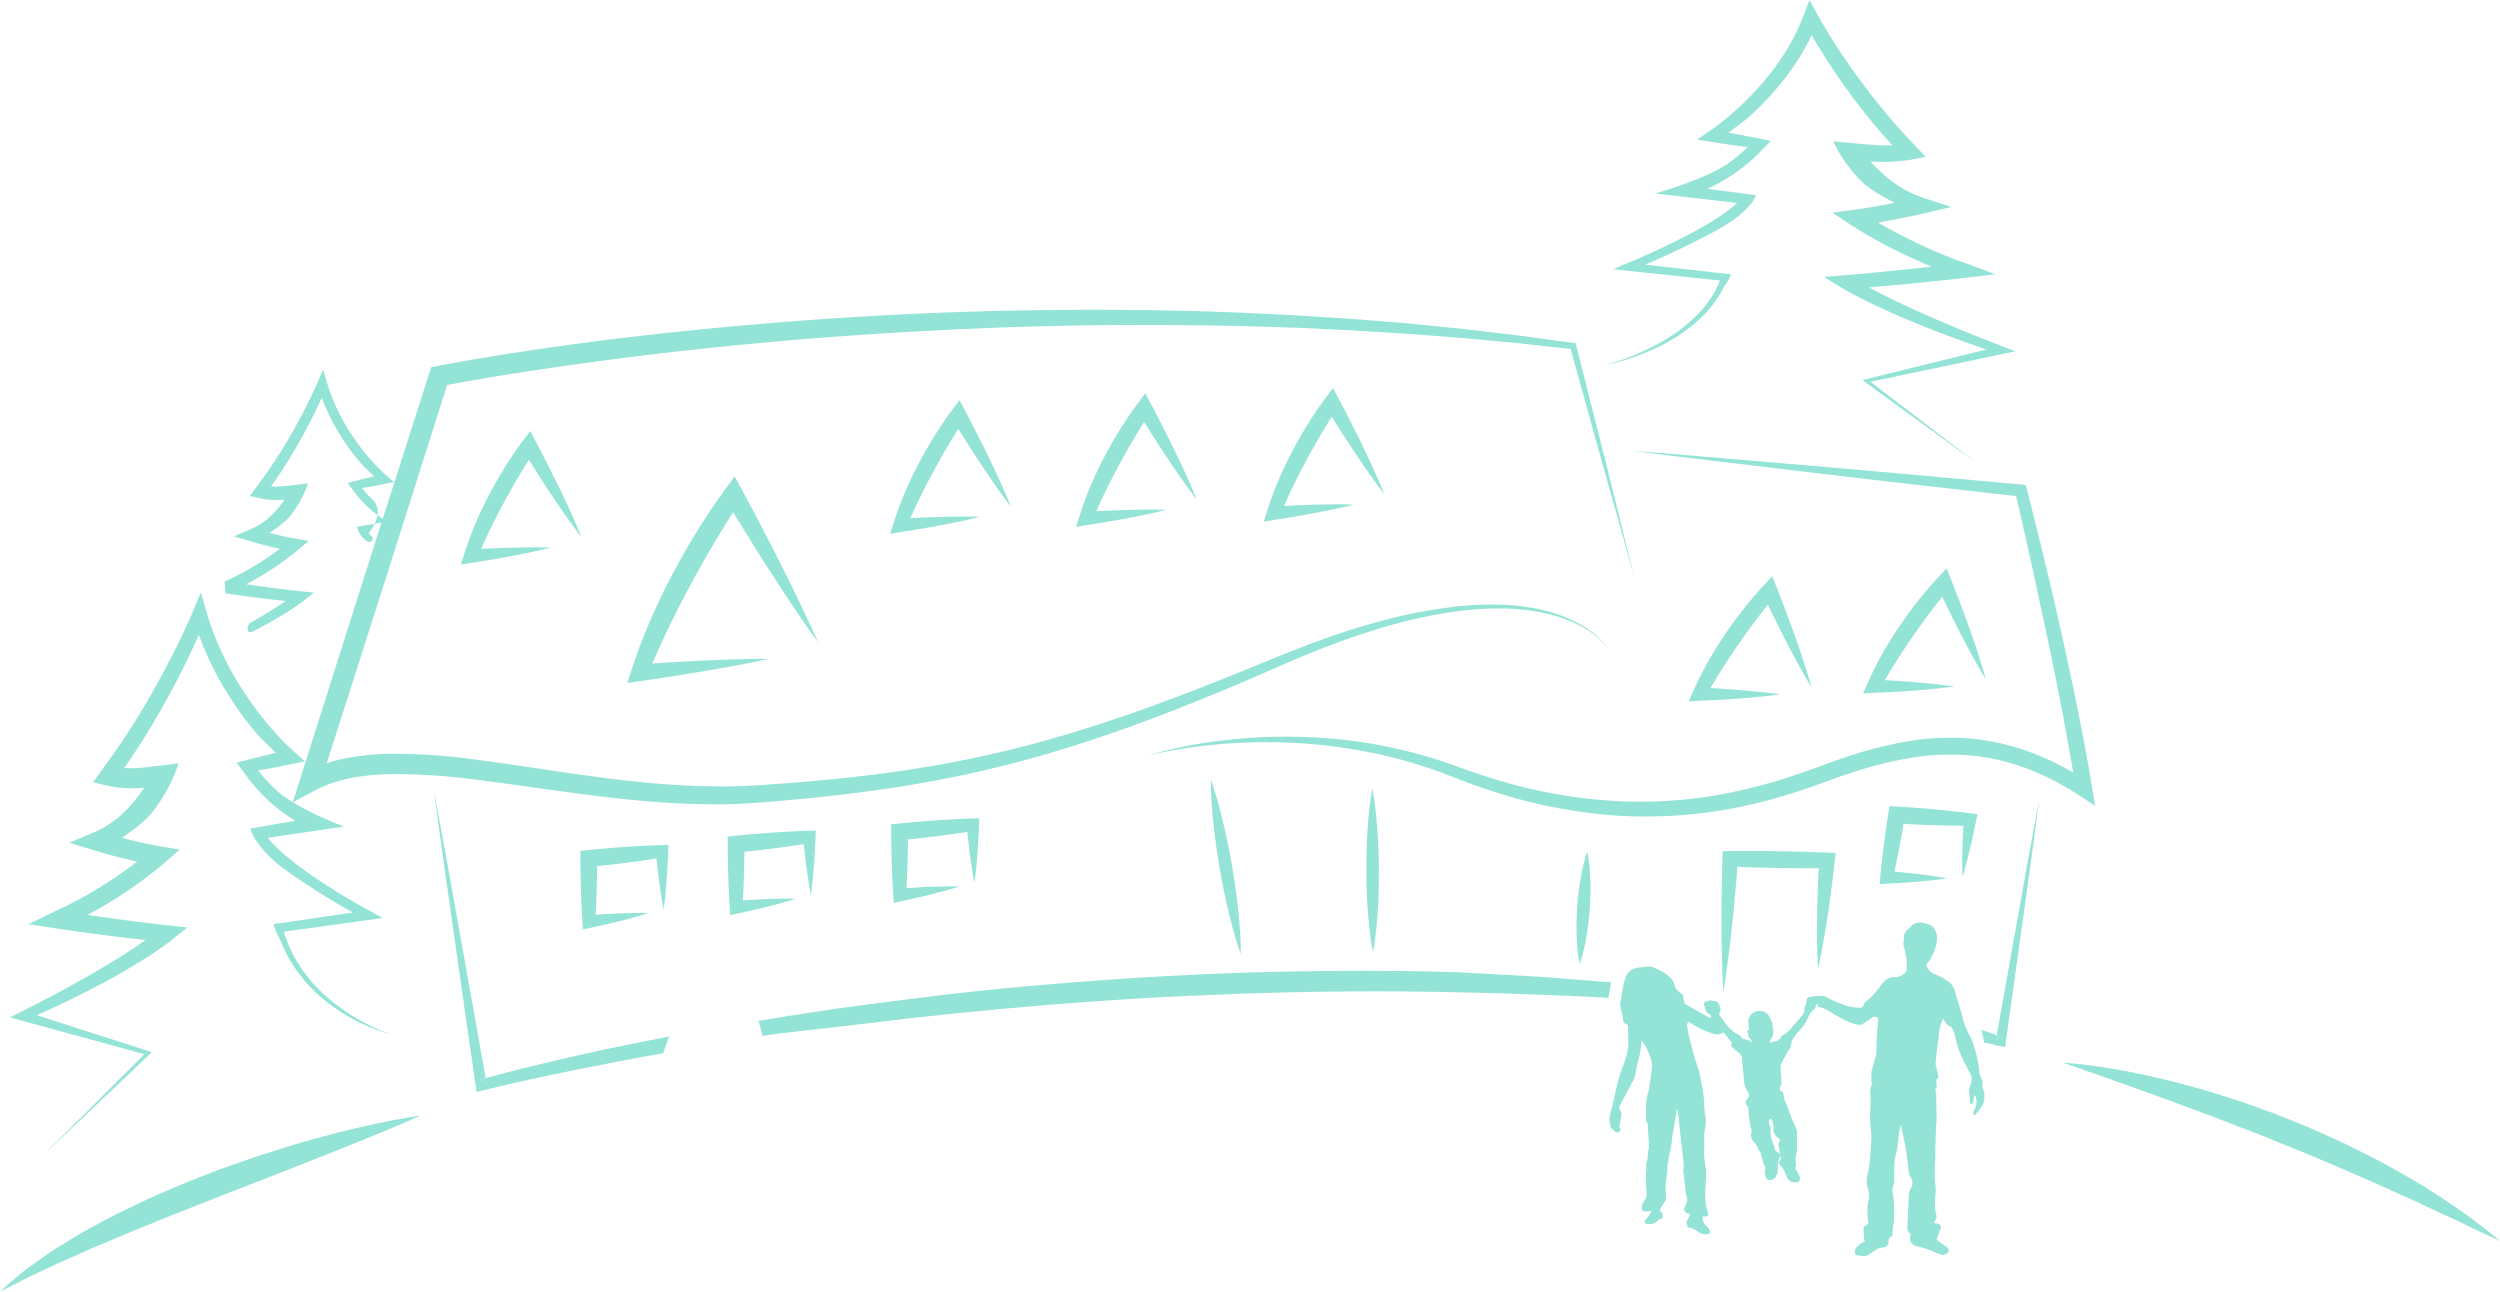 <svg xmlns="http://www.w3.org/2000/svg" width="537.56" height="277.714" viewBox="0 0 537.56 277.714">
  <g fill="#93e3d7">
    <path d="M346.209 140.042a17.818 17.818 0 00-6.859-5.7 31.514 31.514 0 00-8.508-2.77 48.99 48.99 0 00-8.933-.733c-1.5-.022-2.992.092-4.487.17-1.489.154-2.984.252-4.465.486a109.041 109.041 0 00-17.51 4c-5.73 1.779-11.345 3.915-16.871 6.257s-11.018 4.863-16.627 7.131a481.342 481.342 0 01-16.882 6.627c-5.687 2.058-11.409 4.044-17.214 5.775-5.79 1.8-11.671 3.3-17.579 4.672-5.921 1.338-11.889 2.428-17.879 3.378-6 .884-12.009 1.671-18.034 2.25-3.01.323-6.022.573-9.037.833s-6.082.466-9.144.519a174.162 174.162 0 01-18.268-.752c-12.116-1.069-24.054-3.131-35.938-4.576a133.209 133.209 0 00-17.729-1.166c-5.817.112-11.66.92-16.515 3.525l-4.782 2.556 1.639-5.17 13.816-43.586 13.912-43.557.4-1.249 1.267-.246c5.079-.983 10.107-1.827 15.171-2.623s10.121-1.526 15.189-2.214 10.146-1.3 15.229-1.87a875.055 875.055 0 0130.54-2.893c5.097-.396 10.2-.731 15.3-1.052 5.1-.279 10.208-.578 15.315-.76q3.833-.17 7.663-.273c2.554-.068 5.109-.174 7.664-.213 5.112-.1 10.221-.192 15.333-.2 5.11-.056 10.222.032 15.331.059 5.109.1 10.221.171 15.328.389 5.107.154 10.211.418 15.314.675 2.552.114 5.1.306 7.651.469s5.1.3 7.647.516c5.091.418 10.187.785 15.267 1.337 2.542.262 5.085.49 7.623.781l7.61.893c2.537.283 5.069.626 7.6.974l7.591 1.029.458.064.111.437 6.282 24.853 6.194 24.877-6.943-24.673-6.853-24.705.571.5-7.6-.84a302.274 302.274 0 00-7.6-.787l-7.609-.706c-2.537-.226-5.078-.393-7.619-.6-5.076-.413-10.162-.69-15.242-1.018-2.541-.173-5.088-.257-7.63-.385s-5.086-.264-7.632-.327c-5.089-.174-10.178-.346-15.27-.411-5.091-.117-10.181-.1-15.272-.159-5.092.042-10.182.018-15.273.139-5.089.074-10.176.226-15.265.391-2.544.075-5.087.213-7.628.308s-5.085.224-7.625.365c-5.086.259-10.166.57-15.245.9-5.078.355-10.152.726-15.224 1.159s-10.138.9-15.2 1.423q-15.186 1.544-30.3 3.641-7.555 1.04-15.089 2.232c-5.012.8-10.048 1.658-14.979 2.626l1.666-1.493-13.822 43.581-13.917 43.559-3.139-2.614a32.294 32.294 0 019.153-3.116 55.53 55.53 0 019.367-.88 129.909 129.909 0 0118.328 1.284c12.04 1.572 23.876 3.7 35.783 4.853a168.886 168.886 0 0017.848.877c2.965-.037 5.924-.142 8.913-.387 3-.217 6-.419 8.983-.7 5.986-.492 11.943-1.183 17.887-1.975 5.931-.848 11.843-1.845 17.7-3.089 5.853-1.269 11.682-2.668 17.438-4.369 5.769-1.632 11.47-3.517 17.145-5.489 5.661-2.017 11.3-4.117 16.879-6.353 5.6-2.185 11.147-4.541 16.766-6.768s11.349-4.248 17.18-5.9a110.969 110.969 0 0117.808-3.611c1.5-.2 3.022-.264 4.532-.385 1.519-.04 3.034-.123 4.553-.057a46.764 46.764 0 019.042.981 32.348 32.348 0 018.528 3.089 18.017 18.017 0 016.722 5.96z" data-name="Tracé 323" />
    <path d="M175.858 138.068c-.9-1.243-1.79-2.487-2.653-3.752s-1.745-2.518-2.585-3.793l-2.541-3.82-2.482-3.852c-1.674-2.555-3.274-5.157-4.891-7.745s-3.206-5.194-4.783-7.808l3.463.185c-.479.712-.981 1.462-1.457 2.21l-1.436 2.264c-.956 1.52-1.885 3.046-2.8 4.59s-1.822 3.083-2.7 4.644l-1.31 2.346a93.486 93.486 0 00-1.285 2.357c-.854 1.573-1.667 3.162-2.5 4.75l-1.188 2.406c-.406.8-.8 1.6-1.174 2.414l-1.143 2.423-1.093 2.446a50.37 50.37 0 00-1.056 2.463l-1.052 2.464-1.888-2.4 6.985-.466 6.993-.365c2.334-.093 4.668-.191 7.005-.255s4.678-.114 7.024-.1c-2.288.506-4.588.952-6.885 1.391s-4.6.823-6.9 1.228l-6.91 1.126-6.924 1.024-2.835.422.947-2.825.876-2.613c.3-.87.611-1.737.95-2.594l.987-2.573 1.074-2.536c.7-1.7 1.5-3.357 2.268-5.018l1.213-2.475c.4-.827.843-1.628 1.263-2.442.844-1.627 1.729-3.236 2.638-4.83s1.844-3.165 2.805-4.728 1.963-3.1 2.979-4.627l1.56-2.269c.53-.754 1.058-1.491 1.624-2.261l1.947-2.641 1.518 2.824c1.446 2.687 2.889 5.378 4.286 8.092s2.832 5.405 4.184 8.147l2.048 4.1 1.995 4.13c.676 1.37 1.3 2.77 1.954 4.162s1.271 2.774 1.885 4.18z" data-name="Tracé 324" />
    <path d="M125.028 115.506c-1.167-1.512-2.286-3.05-3.377-4.613s-2.167-3.129-3.211-4.715c-1.067-1.576-2.075-3.179-3.1-4.78s-2.026-3.208-3.019-4.822l2.77.147c-.592.882-1.193 1.84-1.771 2.777s-1.161 1.889-1.723 2.843-1.124 1.911-1.67 2.881c-.531.97-1.093 1.929-1.61 2.909a148.856 148.856 0 00-3.028 5.913c-.486 1-.947 2-1.4 3.008s-.876 2.026-1.335 3.033l-1.509-1.918 4.344-.241 4.352-.159c1.455-.024 2.908-.066 4.363-.075s2.914 0 4.375.053c-1.418.359-2.841.671-4.264.979s-2.853.574-4.278.857l-4.29.766-4.295.686-2.261.36.75-2.287c.36-1.084.687-2.19 1.109-3.256l.608-1.612.658-1.585c.428-1.067.922-2.1 1.4-3.138.5-1.029.991-2.067 1.534-3.074a94.522 94.522 0 013.4-5.951c.608-.97 1.227-1.929 1.865-2.883s1.3-1.867 2.006-2.817l1.576-2.115 1.2 2.263c.886 1.675 1.77 3.353 2.618 5.053s1.724 3.382 2.536 5.1q1.254 2.553 2.425 5.163a139.01 139.01 0 012.252 5.25z" data-name="Tracé 325" />
    <path d="M217.344 108.883c-1.168-1.515-2.285-3.063-3.378-4.62s-2.166-3.129-3.212-4.714c-1.065-1.575-2.074-3.176-3.1-4.777s-2.025-3.208-3.019-4.828l2.771.151c-.592.88-1.19 1.839-1.771 2.778s-1.158 1.887-1.721 2.841-1.126 1.913-1.669 2.883-1.1 1.926-1.608 2.909q-1.589 2.925-3.03 5.91c-.488 1-.95 2-1.405 3.006-.471 1.006-.875 2.028-1.337 3.037l-1.51-1.921 4.345-.238 4.354-.161c1.453-.026 2.907-.059 4.362-.072s2.912 0 4.374.048c-1.418.367-2.839.678-4.262.985s-2.856.568-4.279.851l-4.29.77-4.295.684-2.26.361.75-2.285c.358-1.086.686-2.193 1.108-3.255l.6-1.612.661-1.594c.427-1.062.924-2.091 1.4-3.133.5-1.027.992-2.059 1.535-3.07a94.546 94.546 0 013.4-5.952c.611-.966 1.229-1.931 1.866-2.877s1.3-1.873 2.008-2.828l1.574-2.109 1.2 2.259c.882 1.68 1.768 3.358 2.617 5.055s1.724 3.38 2.535 5.095q1.257 2.558 2.427 5.168a129.762 129.762 0 012.259 5.255z" data-name="Tracé 326" />
    <path d="M257.314 107.399c-1.167-1.517-2.284-3.061-3.379-4.62s-2.167-3.129-3.209-4.717c-1.068-1.572-2.078-3.18-3.1-4.776s-2.027-3.208-3.019-4.827l2.77.15c-.595.882-1.194 1.84-1.774 2.777s-1.159 1.891-1.72 2.843-1.125 1.914-1.671 2.883c-.53.968-1.093 1.929-1.607 2.905a146.36 146.36 0 00-3.03 5.913c-.486 1-.952 2-1.408 3.008s-.873 2.03-1.335 3.039l-1.508-1.924 4.345-.239 4.352-.161c1.456-.027 2.907-.064 4.363-.071s2.915 0 4.376.053c-1.419.359-2.841.673-4.266.979s-2.852.571-4.277.851l-4.289.77-4.3.686-2.261.362.754-2.287c.354-1.086.684-2.2 1.1-3.261l.6-1.607.662-1.59c.429-1.066.924-2.1 1.4-3.138.5-1.025 1-2.062 1.535-3.069a96.273 96.273 0 013.4-5.955q.914-1.452 1.865-2.876c.648-.95 1.3-1.87 2.009-2.824l1.571-2.111 1.2 2.258c.886 1.678 1.77 3.356 2.619 5.056s1.724 3.379 2.535 5.1c.836 1.7 1.639 3.424 2.426 5.163s1.561 3.48 2.271 5.257z" data-name="Tracé 327" />
    <path d="M389.528 147.818c-.989-1.638-1.934-3.3-2.847-4.965s-1.8-3.347-2.67-5.04c-.888-1.683-1.715-3.391-2.555-5.091s-1.66-3.413-2.469-5.128l2.738.451c-.685.816-1.39 1.7-2.068 2.566s-1.361 1.751-2.021 2.639-1.33 1.777-1.978 2.676-1.3 1.8-1.918 2.716a140.702 140.702 0 00-3.665 5.541c-.6.933-1.164 1.882-1.729 2.837-.58.941-1.093 1.919-1.66 2.871l-1.289-2.08 4.347.24 4.339.323c1.449.132 2.9.258 4.345.412s2.9.318 4.345.53c-1.449.206-2.9.354-4.345.5s-2.9.257-4.354.378l-4.345.292-4.341.207-2.289.108 1-2.188c.472-1.038.925-2.1 1.46-3.114l.78-1.535.831-1.5c.548-1.011 1.144-1.981 1.742-2.966.609-.968 1.21-1.939 1.861-2.881a95.24 95.24 0 014.034-5.543q1.063-1.345 2.169-2.656a85.263 85.263 0 012.3-2.586l1.8-1.925.937 2.38c.7 1.763 1.4 3.525 2.049 5.308s1.339 3.551 1.958 5.35q.963 2.682 1.844 5.4a118.732 118.732 0 011.664 5.473z" data-name="Tracé 328" />
    <path d="M427.021 146.118c-.994-1.634-1.933-3.292-2.852-4.963s-1.812-3.351-2.67-5.04c-.886-1.68-1.715-3.393-2.553-5.093s-1.658-3.413-2.469-5.13l2.733.46c-.68.811-1.385 1.693-2.063 2.561s-1.361 1.749-2.027 2.639-1.33 1.777-1.972 2.678-1.3 1.791-1.92 2.714a149.717 149.717 0 00-3.664 5.539c-.595.941-1.163 1.883-1.732 2.835s-1.089 1.921-1.659 2.872l-1.288-2.079 4.343.242 4.345.322c1.449.136 2.9.255 4.345.409s2.892.321 4.339.53c-1.447.21-2.9.362-4.343.509s-2.9.254-4.345.376l-4.348.289-4.347.2-2.285.112 1-2.183c.473-1.047.924-2.107 1.458-3.121l.777-1.537.837-1.5c.539-1.012 1.144-1.982 1.736-2.964.615-.964 1.216-1.942 1.866-2.879a92.15 92.15 0 014.029-5.55c.715-.893 1.434-1.775 2.173-2.652s1.495-1.717 2.306-2.584l1.8-1.928.943 2.377c.693 1.768 1.389 3.533 2.043 5.312s1.345 3.547 1.959 5.348q.966 2.685 1.845 5.4a142.926 142.926 0 011.66 5.479z" data-name="Tracé 329" />
    <path d="M297.659 106.273c-1.17-1.522-2.283-3.065-3.376-4.622s-2.168-3.127-3.213-4.713c-1.066-1.576-2.077-3.183-3.1-4.78s-2.023-3.206-3.015-4.824l2.769.147c-.594.888-1.192 1.842-1.775 2.777s-1.155 1.891-1.722 2.846-1.123 1.91-1.667 2.878-1.093 1.928-1.612 2.911a153.578 153.578 0 00-3.027 5.911c-.484.994-.95 2-1.406 3.008s-.87 2.028-1.337 3.039l-1.5-1.926 4.341-.238 4.356-.162c1.451-.027 2.907-.06 4.361-.073s2.913 0 4.374.058c-1.414.36-2.839.67-4.266.974s-2.85.571-4.275.855l-4.288.77-4.3.684-2.26.362.749-2.282c.357-1.091.689-2.2 1.106-3.261l.609-1.612.662-1.59c.425-1.064.92-2.093 1.4-3.133.5-1.029.99-2.063 1.535-3.07a93.38 93.38 0 013.391-5.955c.616-.97 1.233-1.929 1.871-2.881s1.3-1.869 2.005-2.821l1.575-2.113 1.194 2.258c.888 1.682 1.772 3.36 2.619 5.058s1.726 3.377 2.538 5.093q1.256 2.565 2.423 5.167a125.323 125.323 0 012.261 5.26z" data-name="Tracé 330" />
    <path d="M142.699 195.517a64.899 64.899 0 01-.547-3.106c-.176-1.034-.3-2.07-.444-3.106s-.248-2.075-.373-3.111-.233-2.071-.326-3.111l1.471 1.3q-7.823 1.276-15.7 2l1.627-1.8c-.01 4.531-.137 9.054-.412 13.586l-1.572-1.366c1.076-.079 2.151-.165 3.231-.215s2.159-.139 3.24-.172 2.164-.088 3.254-.092 2.172-.018 3.265.013c-1.038.347-2.083.638-3.131.934s-2.1.544-3.147.816-2.107.5-3.16.746-2.106.473-3.164.7l-1.465.31-.1-1.671a229.878 229.878 0 01-.442-13.581l-.006-1.63 1.633-.169c5.245-.534 10.507-.9 15.789-1.077l1.515-.051-.046 1.342q-.055 1.566-.152 3.129c-.066 1.044-.1 2.076-.2 3.127s-.153 2.084-.273 3.124a64.57 64.57 0 01-.365 3.131z" data-name="Tracé 331" />
    <path d="M174.364 192.432c-.21-1.033-.385-2.067-.547-3.105s-.3-2.073-.444-3.106-.248-2.072-.372-3.116a100.13 100.13 0 01-.326-3.1l1.47 1.3a232.606 232.606 0 01-15.7 2l1.63-1.8a235.138 235.138 0 01-.412 13.584l-1.574-1.365c1.076-.077 2.154-.163 3.232-.218s2.155-.134 3.239-.171 2.165-.084 3.252-.084a71.243 71.243 0 013.268.011 63.7 63.7 0 01-3.131.926c-1.046.31-2.1.545-3.147.827-1.051.266-2.106.5-3.159.741s-2.11.468-3.164.7l-1.467.306-.1-1.671a233.296 233.296 0 01-.442-13.585l-.007-1.626 1.636-.167c5.244-.532 10.507-.9 15.784-1.084l1.518-.046-.046 1.348c-.037 1.038-.086 2.082-.15 3.12s-.1 2.087-.2 3.13-.152 2.084-.27 3.128-.221 2.081-.371 3.123z" data-name="Tracé 332" />
    <path d="M209.525 189.792c-.207-1.034-.381-2.065-.546-3.1s-.294-2.072-.442-3.11-.25-2.073-.372-3.111-.233-2.072-.327-3.111l1.469 1.3q-7.818 1.277-15.692 2l1.627-1.79c-.011 4.523-.14 9.053-.417 13.579l-1.57-1.36c1.077-.081 2.155-.169 3.236-.221s2.155-.135 3.239-.172c1.084-.022 2.162-.081 3.248-.088s2.177-.018 3.266.015c-1.036.337-2.083.642-3.13.931s-2.1.543-3.148.818-2.1.492-3.16.745-2.1.47-3.16.7l-1.465.315-.109-1.676c-.284-4.53-.42-9.056-.438-13.583l-.007-1.629 1.634-.165a231.505 231.505 0 0115.788-1.082l1.511-.051-.041 1.353c-.038 1.039-.089 2.077-.15 3.122s-.106 2.08-.2 3.122-.152 2.083-.267 3.128-.224 2.076-.377 3.121z" data-name="Tracé 333" />
    <path d="M421.972 188.578a64.8 64.8 0 01-.048-3.147c-.011-1.049.037-2.094.055-3.144s.081-2.083.127-3.128.095-2.084.171-3.126l1.247 1.519q-7.926.016-15.817-.514l1.894-1.515q-1.092 6.7-2.565 13.345l-1.336-1.6c1.079.1 2.154.18 3.228.3s2.15.206 3.228.345 2.144.26 3.223.422 2.153.33 3.22.535c-1.078.173-2.158.3-3.237.422s-2.159.206-3.237.308-2.159.158-3.233.235-2.165.132-3.239.187l-1.5.077.163-1.672a233.91 233.91 0 011.719-13.477l.259-1.614 1.637.095q7.893.462 15.755 1.438l1.508.191-.263 1.32c-.2 1.027-.414 2.047-.643 3.067s-.43 2.036-.692 3.052-.479 2.036-.761 3.044-.546 2.034-.863 3.035z" data-name="Tracé 334" />
    <path d="M246.756 162.503a87.831 87.831 0 0112.651-2.824 116.077 116.077 0 0112.934-1.2 118.608 118.608 0 0113.016.252 105.2 105.2 0 0125.542 5.236l6.116 2.17 3.032 1 3.068.924a109.392 109.392 0 0025.14 4.222 97.917 97.917 0 0012.728-.254 99.358 99.358 0 0012.578-1.917 119.861 119.861 0 0012.292-3.4c2.032-.664 4-1.4 6.043-2.149s4.11-1.479 6.192-2.146a82.694 82.694 0 0112.842-3.126 52.962 52.962 0 0113.352-.423 50.647 50.647 0 0113.015 3.138 63.511 63.511 0 0111.791 6.151l-2.68 1.735-.664-4.025c-.212-1.343-.471-2.682-.7-4.024-.449-2.682-.963-5.361-1.452-8.035q-1.527-8.037-3.21-16.048l-3.452-16q-1.755-8-3.629-15.963l1.131.979-20.9-2.368c-6.967-.805-13.933-1.588-20.888-2.435l-20.888-2.491-10.443-1.253-10.436-1.3 10.485.832 10.478.888 20.96 1.783c6.986.59 13.966 1.23 20.949 1.856l20.945 1.911.9.084.227.891c1.365 5.306 2.672 10.62 3.958 15.935s2.514 10.648 3.7 16 2.32 10.7 3.406 16.066c.528 2.687 1.073 5.368 1.561 8.074.511 2.69.95 5.4 1.406 8.106l.663 3.907-3.342-2.176a60.543 60.543 0 00-11.146-5.766 47.045 47.045 0 00-12.1-2.865 52.006 52.006 0 00-12.462.408 79.445 79.445 0 00-12.3 2.952c-2.03.642-4.04 1.336-6.054 2.073s-4.088 1.495-6.157 2.166a115.8 115.8 0 01-12.682 3.422 103.864 103.864 0 01-13.028 1.825 102.146 102.146 0 01-13.15.1 108.917 108.917 0 01-25.734-4.812l-3.11-1.005-3.1-1.092-6.034-2.312a100.311 100.311 0 00-12.263-3.683 115.169 115.169 0 00-12.651-2.188 117.646 117.646 0 00-12.844-.725 115.705 115.705 0 00-12.877.716 92.779 92.779 0 00-12.725 2.203z" data-name="Tracé 335" />
    <path d="M260.358 167.637s.22.565.541 1.563.767 2.43 1.231 4.165.959 3.758 1.447 5.935.932 4.512 1.337 6.857.752 4.7 1.029 6.913.49 4.288.613 6.078c.148 1.786.2 3.283.227 4.33s.011 1.66.011 1.66-.218-.565-.541-1.564-.772-2.432-1.234-4.16-.961-3.756-1.446-5.942-.928-4.514-1.333-6.854-.75-4.7-1.027-6.913-.488-4.29-.609-6.078c-.149-1.786-.205-3.281-.233-4.336s-.013-1.654-.013-1.654z" data-name="Tracé 336" />
    <path d="M295.079 169.588s.117.551.275 1.51.358 2.336.526 3.982.323 3.572.442 5.634.173 4.257.182 6.458-.035 4.4-.123 6.455c-.1 2.064-.235 3.986-.4 5.642s-.344 3.021-.5 3.985-.26 1.508-.26 1.508-.121-.547-.281-1.508-.356-2.334-.524-3.983c-.187-1.649-.327-3.573-.448-5.629s-.163-4.259-.176-6.458.039-4.4.128-6.459c.109-2.065.226-3.987.4-5.64.154-1.651.343-3.021.49-3.985s.269-1.512.269-1.512z" data-name="Tracé 337" />
    <path d="M341.301 183.135s.093.381.2 1.051.237 1.626.323 2.769a59.929 59.929 0 01-1.119 16.576c-.238 1.117-.5 2.047-.7 2.7s-.337 1.018-.337 1.018-.094-.384-.2-1.055-.242-1.629-.325-2.766a60.028 60.028 0 011.13-16.572c.237-1.123.5-2.049.693-2.7s.335-1.021.335-1.021z" data-name="Tracé 338" />
    <path d="M90.444 239.888s-1.418.638-3.905 1.7c-1.249.523-2.751 1.18-4.495 1.879-1.735.715-3.694 1.516-5.831 2.391-2.14.857-4.458 1.781-6.911 2.755s-5.037 1.981-7.714 3.037-5.436 2.122-8.243 3.213-5.659 2.194-8.495 3.331c-2.863 1.078-5.672 2.26-8.475 3.347s-5.507 2.276-8.173 3.325c-2.654 1.075-5.171 2.2-7.6 3.188-1.228.477-2.361 1.047-3.495 1.539s-2.224.979-3.272 1.439c-1.07.435-2.041.929-2.987 1.376l-2.692 1.255-2.372 1.122c-.716.376-1.375.715-1.969 1.025-1.189.629-2.155 1.093-2.8 1.416s-1.009.492-1.009.492l.829-.747c.55-.469 1.339-1.188 2.386-2.063.524-.442 1.1-.926 1.732-1.453s1.374-1 2.137-1.571c1.552-1.079 3.257-2.405 5.245-3.615s4.124-2.583 6.459-3.878c2.347-1.26 4.808-2.639 7.425-3.912l3.993-1.911c.678-.319 1.357-.638 2.042-.964.691-.3 1.389-.608 2.088-.914 2.794-1.214 5.647-2.43 8.532-3.543 1.443-.563 2.887-1.114 4.325-1.669 1.442-.538 2.9-1.029 4.33-1.539 2.865-1.034 5.716-1.948 8.48-2.815 2.757-.892 5.459-1.631 8.009-2.368 2.564-.7 5-1.324 7.246-1.876 4.514-1.075 8.3-1.849 10.974-2.322 1.33-.252 2.392-.4 3.107-.514l1.099-.156z" data-name="Tracé 339" />
    <path d="M443.583 228.502s1.608.064 4.4.4c1.391.174 3.095.378 5.02.706s4.116.677 6.469 1.179c2.371.464 4.9 1.086 7.589 1.728 2.669.7 5.488 1.445 8.369 2.32 2.872.9 5.858 1.8 8.828 2.887 1.483.537 2.989 1.08 4.5 1.617l4.471 1.774c2.995 1.179 5.93 2.494 8.807 3.813 1.442.649 2.876 1.293 4.25 2.016 1.386.7 2.753 1.393 4.1 2.078 2.7 1.335 5.209 2.833 7.6 4.2 1.192.7 2.357 1.367 3.47 2.045 1.086.706 2.142 1.394 3.16 2.047 2.007 1.33 3.856 2.538 5.442 3.687s2.933 2.208 4.046 3.061 1.972 1.557 2.555 2.017c.59.481.9.728.9.728s-.368-.163-1.064-.468-1.7-.748-2.962-1.359-2.8-1.311-4.532-2.189c-1.762-.811-3.752-1.726-5.92-2.733-1.065-.5-2.192-1.038-3.347-1.588-1.172-.525-2.383-1.062-3.624-1.62-2.491-1.1-5.071-2.353-7.815-3.49-2.724-1.161-5.5-2.45-8.385-3.619-2.876-1.186-5.763-2.467-8.714-3.595q-2.2-.9-4.382-1.795-2.206-.854-4.381-1.7c-2.891-1.154-5.772-2.2-8.534-3.272-2.79-1.027-5.478-2.029-8.033-2.973-2.562-.908-4.982-1.827-7.236-2.606-2.239-.8-4.3-1.539-6.127-2.19-1.843-.648-3.437-1.2-4.758-1.662l-4.162-1.444z" data-name="Tracé 340" />
    <path d="M433.363 75.545l-2.795-1.089-4.242-1.64-4.218-1.695-4.189-1.757c-1.39-.6-2.777-1.2-4.162-1.819a192.21 192.21 0 01-8.2-3.841 139.283 139.283 0 01-3.681-1.907c2.621-.22 5.242-.448 7.846-.7q6.336-.61 12.661-1.339l6.716-.777-6.384-2.366c-1-.374-2.008-.712-3-1.1s-1.983-.778-2.966-1.2c-1.968-.822-3.908-1.717-5.827-2.659s-3.8-1.941-5.663-2.983c-.483-.267-.952-.546-1.425-.821.814-.14 1.63-.275 2.443-.426 1.195-.224 2.38-.451 3.572-.7s2.364-.506 3.564-.785l6.168-1.441-6.038-1.97a24.033 24.033 0 01-7.8-4.387 30.2 30.2 0 01-3.287-3.155c-.086-.091-.152-.187-.24-.279.708.048 1.414.092 2.12.1q1.642.039 3.274-.085a35.131 35.131 0 001.645-.15l.82-.106c.286-.037.541-.081.869-.143l3.133-.591-2.221-2.373c-1-1.075-2.045-2.106-3.021-3.21a101.382 101.382 0 01-2.905-3.323c-.97-1.108-1.869-2.274-2.8-3.419-.9-1.166-1.817-2.322-2.685-3.518a140.496 140.496 0 01-5.078-7.251q-1.211-1.849-2.372-3.738l-1.131-1.889c-.369-.639-.741-1.28-1.079-1.9L389.072.002l-1.247 3.3a44.034 44.034 0 01-3.472 7.142 52.135 52.135 0 01-4.653 6.522 64.7 64.7 0 01-5.515 5.865q-1.472 1.382-3.028 2.663c-.519.429-1.047.851-1.573 1.255s-1.081.814-1.585 1.17l-3.063 2.083s6.152 1.057 10.766 1.614l.077.015c-.013.015-.027.029-.038.044l-.85.807c-.275.279-.586.513-.88.774s-.583.513-.9.748l-.929.715c-4.621 3.6-16.1 6.827-16.312 6.886l6.08.7 11.566 1.328c-.345.33-.71.657-1.09.969a33.341 33.341 0 01-2.894 2.1c-2.008 1.317-4.13 2.516-6.28 3.664s-4.354 2.209-6.562 3.243-4.455 2.036-6.7 2.971l-3.131 1.306 3.356.356 19.628 2.08a10.543 10.543 0 01-.456 1.045c-.27.624-.613 1.207-.938 1.8-.365.569-.708 1.159-1.12 1.7-.393.562-.829 1.086-1.262 1.614a31.351 31.351 0 01-6.186 5.418 47.74 47.74 0 01-7.293 3.976 49.513 49.513 0 01-7.881 2.744 49.391 49.391 0 008.039-2.366 44.472 44.472 0 007.547-3.715 32.166 32.166 0 006.572-5.349c.473-.531.946-1.06 1.379-1.636.453-.546.838-1.155 1.245-1.746.371-.612.75-1.221 1.062-1.87.352-.631.921-1.306 1.216-1.963l.453-1.02-1.243-.11L353.76 56.9q5.277-2.217 10.39-4.809c4.413-2.248 9.022-4.372 12.3-8.2a8.773 8.773 0 001.151-1.915c.01 0-1.8-.238-1.8-.238l-8.711-1.148a.359.359 0 01.079-.026c.764-.345 1.513-.726 2.257-1.111s1.467-.815 2.174-1.266c.361-.213.709-.447 1.056-.682s.7-.462 1.038-.719l1.011-.756c.337-.242.649-.528.979-.792.314-.275.651-.532.954-.818l.924-.862c.622-.569 1.181-1.207 1.774-1.8l1.452-1.485s-8.62-1.68-9.117-1.765c.218-.165 3.489-2.542 4.53-3.488a62.858 62.858 0 005.869-6.056 55.458 55.458 0 004.994-6.863 45.185 45.185 0 002.473-4.563l.632 1.082c.78 1.295 1.57 2.578 2.385 3.855q2.438 3.813 5.117 7.472c.873 1.232 1.814 2.417 2.727 3.62.956 1.174 1.871 2.37 2.865 3.518a96.295 96.295 0 002.982 3.426c.205.239.427.47.638.7a32.25 32.25 0 01-2.468.037c-1.987-.044-10.189-.88-10.189-.88s1.231 3.47 5.653 8.253c2.094 2.263 6.118 4.207 7.49 5q-.865.177-1.735.349c-2.334.444-4.671.829-7.011 1.141l-4.628.616 3.874 2.56c.49.327.948.616 1.423.91l1.418.862a115.54 115.54 0 002.872 1.647 104.444 104.444 0 005.869 3q2.916 1.392 5.915 2.615c-6.174.7-12.371 1.325-18.557 1.846l-4.587.388 3.886 2.381c.725.444 1.378.792 2.067 1.174a119.897 119.897 0 006.203 3.074c2.779 1.291 5.592 2.494 8.416 3.649s5.692 2.22 8.553 3.28c1.925.7 3.86 1.375 5.79 2.043l-25.9 6.379-.774.194.633.462 24.778 18.007-23.694-18.109 28.29-5.939z" data-name="Tracé 341" />
    <path d="M143.879 222.875c-6.847 1.323-13.879 2.735-20.673 4.292-6.284 1.436-12.535 2.942-18.781 4.647l.232 1.3-1.5-.967c.422-.114.845-.22 1.266-.336l-2.575-14.547-2.84-15.852-2.832-15.85-2.924-15.833 2.187 15.952 2.277 15.942 2.273 15.94 2.3 15.94.188 1.293 1.312-.329c6.607-1.647 13.322-3.075 20.027-4.429 6.273-1.24 12.478-2.479 18.776-3.58z" data-name="Tracé 342" />
    <path d="M104.66 233.122l-.231-1.308c-.422.118-.846.224-1.268.34z" data-name="Tracé 343" />
    <path d="M430.429 222.817c-.36-.076-.719-.155-1.084-.228l-.2 1.121z" data-name="Tracé 344" />
    <path d="M382.806 248.607a15.016 15.016 0 00-.483 1.44 4.312 4.312 0 00-.055 1.06 3.159 3.159 0 01-.51 2.045 1.506 1.506 0 01-1.7.5.44.44 0 01-.242-.227 3.469 3.469 0 01-.228-2.222c.042-.143-.095-.361-.169-.53a3.2 3.2 0 01-.176-.326c-.233-.835-.445-1.673-.678-2.5-.033-.112-.151-.19-.22-.295a2.523 2.523 0 01-.415-.7 3.527 3.527 0 00-.928-1.436 2.115 2.115 0 01-.431-1.8 1.354 1.354 0 00-.088-1.122l-.04-.073c-.121-.708-.264-1.414-.347-2.13s-.095-1.461-.165-2.186a.518.518 0 00-.209-.326.944.944 0 01-.075-1.427 1.111 1.111 0 00.17-1.585 5.1 5.1 0 01-.851-2.837 365.84 365.84 0 01-.332-3.369 6.312 6.312 0 01-.033-.661 2.043 2.043 0 00-1.01-1.779c-.442-.352-.87-.711-1.284-1.095a.431.431 0 01-.04-.4c.176-.31.067-.511-.142-.757-.519-.618-1-1.26-1.48-1.878a2.646 2.646 0 01-2.2.317 20.521 20.521 0 01-5.245-2.531l-.114-.059c-.5.422-.314.974-.229 1.466a64.108 64.108 0 002.481 9.126 19.11 19.11 0 01.477 2.423c.108.548.249 1.1.326 1.649.127.856.239 1.711.31 2.576a14.785 14.785 0 00.176 2.642 7.907 7.907 0 01-.084 3.532c-.227 1.445.018 2.859-.123 4.292a18.658 18.658 0 00.4 3.879 19.488 19.488 0 01-.035 2.775c-.031.858-.126 1.718-.126 2.578a19.535 19.535 0 00.145 2.432c.069.554.3 1.081.421 1.629.16.726.024.878-.7.851-.123-.007-.25-.009-.409-.018a2.346 2.346 0 00.559 1.812c.178.26.46.447.642.7a2.05 2.05 0 01.365.754c.072.341-.119.51-.486.554a2.812 2.812 0 01-2.173-.572 4.225 4.225 0 00-2.174-.893 2.514 2.514 0 00-.1-.635c-.283-.692.26-1.146.467-1.693.18-.473.18-.574-.3-.671a.924.924 0 01-.644-1.374c.178-.372.308-.759.46-1.143.244-.6-.163-1.12-.216-1.685-.128-1.31-.3-2.626-.453-3.938a1.763 1.763 0 00-.064-.361 4.14 4.14 0 01.042-1.489 15.276 15.276 0 00-.207-2.372c-.11-1.029-.239-2.047-.354-3.074-.176-1.63-.336-3.257-.516-4.891-.069-.677-.163-1.357-.249-2.034l-.138-.015c-.13.787-.258 1.57-.392 2.353q-.215 1.244-.426 2.486c-.095.586-.214 1.171-.262 1.764a17.528 17.528 0 01-.642 3.492 7.073 7.073 0 00-.068.789c-.053.319-.146.632-.218.955a2.113 2.113 0 00-.066.433c-.005.325.035.647.006.961-.061.664-.162 1.315-.248 1.972a11.633 11.633 0 00-.132 1.285c.011.864.068 1.735.1 2.6a.859.859 0 01-.055.4 55.92 55.92 0 01-1.117 1.832.716.716 0 00.46 1.025 3.391 3.391 0 00-.02.531c.031.434-.088.718-.585.751a.609.609 0 00-.339.213 2.562 2.562 0 01-2.885.664c-.145-.6.328-.91.614-1.311s.539-.835.868-1.343c-.585.044-1 .1-1.425.1-.531 0-.663-.176-.692-.71a1.888 1.888 0 01.437-1.43 2.991 2.991 0 00.533-2.425 21.166 21.166 0 01-.09-3.851 14.326 14.326 0 00.05-1.624.859.859 0 01.024-.372c.451-.915.163-1.949.48-2.9a4.586 4.586 0 00.03-1.563c-.065-1.331-.14-2.667-.233-3.991-.006-.167-.169-.312-.241-.468a1.174 1.174 0 01-.117-.383c0-.572-.005-1.148.024-1.722a12.192 12.192 0 01.37-3.905 7.848 7.848 0 00.345-1.689c.174-1.108.358-2.21.475-3.318a5.514 5.514 0 00-.3-2.887 13.787 13.787 0 00-1.8-3.508 2.32 2.32 0 00-.108.458 15.509 15.509 0 01-.662 3.729 16.968 16.968 0 00-.534 2.716 6.92 6.92 0 01-.937 2.4q-1.062 1.989-2.141 3.96c-.1.182-.2.365-.278.55-.164.387-.327.8-.022 1.176a1.805 1.805 0 01.229 1.464c-.094.7-.266 1.377-.391 2.07v.154c.51.378.116.714-.022 1.007-.868.3-1.165-.488-1.695-.829l-.1-.176a5.826 5.826 0 01-.207-2.729 52.213 52.213 0 001.26-5.286 39.639 39.639 0 011.7-5.588 13.969 13.969 0 00.995-4.118c.033-1.194-.044-2.382-.073-3.576a1.238 1.238 0 01.02-.29.481.481 0 00-.381-.633c-.479-.141-.631-.44-.694-.931a12.016 12.016 0 00-.55-2.6 3.764 3.764 0 01.09-1.658c.15-1.051.325-2.094.526-3.138.094-.51.266-1 .408-1.506l.123-.214c.541-1.708 1.931-2.054 3.464-2.183a2.891 2.891 0 00.7-.058 2.823 2.823 0 012.076.266 8.966 8.966 0 013.758 2.54 3.98 3.98 0 01.495 1.15 2.759 2.759 0 00.374.878 16.087 16.087 0 001.284 1.084c.105.088.251.255.229.343-.152.517.158.95.235 1.425.028.2.319.4.528.521 1.431.824 2.874 1.629 4.309 2.436a2.4 2.4 0 01.359.2c.206.169.424.145.5-.07a.586.586 0 00-.176-.5c-.2-.178-.516-.226-.684-.413a2.068 2.068 0 01-.332-.724c-.11-.3-.164-.613-.283-.9a.518.518 0 01.376-.78c.3-.084.589-.189.892-.271l.24.02a2.161 2.161 0 00.517.13c.871-.009 1.146.585 1.359 1.271a1.236 1.236 0 01-.147 1.389l.015.321c.55.762 1.1 1.527 1.663 2.27a7.579 7.579 0 002.6 2.052c.154.081.374.191.4.327.093.369.37.453.656.545.391.126.8.2 1.178.354.163.064.271.264.476.478-.077-.455-.1-.814-.454-1.049a.618.618 0 01-.219-.328c-.1-.44-.183-.884-.288-1.385.147.017.252.033.373.044l.04-.1c-.048-.439-.1-.871-.145-1.312a2.344 2.344 0 012.9-2.668 2.254 2.254 0 011.744 1.438 3.965 3.965 0 01.561 2.177c-.016.119.209.277.187.392-.119.595.015 1.238-.442 1.761a3.054 3.054 0 00-.367.912l.107.082c.1-.037.207-.07.317-.1.178-.074.359-.215.536-.2.409.015.753-.011.975-.435.057-.1.29-.1.486-.172-.126-.468.22-.62.587-.835a5.311 5.311 0 001.189-.937c.735-.792 1.417-1.627 2.112-2.448.365-.428.738-.857 1.059-1.313a1.025 1.025 0 00.053-.6c-.011-.255-.079-.47.132-.719a2.427 2.427 0 00.31-.84 1.6 1.6 0 00.018-.33c.05-.725.305-.88 1.005-.987a12.987 12.987 0 012.6-.141c.1 0 .22-.035.28.016a20.32 20.32 0 003.756 1.73 10.148 10.148 0 003.4.774c.937.1 1.071-.031 1.405-.924a.782.782 0 01.216-.246c.528-.486 1.1-.93 1.581-1.462a18.97 18.97 0 001.766-2.183 4.927 4.927 0 011.851-1.6 2.664 2.664 0 011.179-.136 3 3 0 002.331-1.143 1.114 1.114 0 00.178-.614c.02-.651.009-1.3.009-1.959l-.042-.193-.229-1.159a9.631 9.631 0 00-.235-1.151 2.477 2.477 0 01-.167-1.448 2.538 2.538 0 00.05-.858 2.115 2.115 0 01.81-1.693c.237-.251.523-.462.741-.724a2.588 2.588 0 012.628-.725 11.372 11.372 0 011.187.329c1.069.286 1.372 1.164 1.7 2.067a4.709 4.709 0 01-.141 2.336 8.758 8.758 0 01-1.893 3.934c-.273.393-.073.78.136 1.112a2.592 2.592 0 001.394 1.179 15.856 15.856 0 012.942 1.575 3.683 3.683 0 011.487 2.192c.583 2.012 1.286 4 1.759 6.049a16.283 16.283 0 001.612 3.787 18.62 18.62 0 01.719 1.963 24.646 24.646 0 011.179 5.583 5.063 5.063 0 00.538 1.59 1.475 1.475 0 01.117 1.023 1.367 1.367 0 00.029.725 4.455 4.455 0 01.028 3.618 13.356 13.356 0 01-1.629 2.219c-.143.184-.3.065-.346-.146a1.732 1.732 0 01.271-1.165 3.064 3.064 0 00.107-2.705l-.088-.138c-.012-.024-.045-.024-.186-.1-.029.308-.044.569-.088.833a4.551 4.551 0 01-.181.9c-.033.1-.241.165-.376.174-.057 0-.149-.165-.195-.271a.833.833 0 01-.088-.354c.075-1-.29-2 .011-2.991a6.924 6.924 0 00.424-1.583 2.905 2.905 0 00-.339-1.341c-.549-1.148-1.191-2.25-1.719-3.4a18.266 18.266 0 01-1.57-4.975 6.313 6.313 0 00-.776-1.673l-.068-.037c-.816-.187-1.129-.873-1.525-1.482-.041-.062-.067-.128-.134-.251a9.043 9.043 0 00-.892 2.953c-.095 1.333-.328 2.663-.486 4-.115.9-.2 1.818-.277 2.731a2.261 2.261 0 00.136.646c.154.655.314 1.3.449 1.96a.638.638 0 01-.08.508c-.519.45-.321 1.007-.27 1.539.037.33.029.6-.293.754.084.5.179.959.234 1.432.028.239-.045.49-.036.736.022 1.357.095 2.714.095 4.066.009.706-.1 1.409-.132 2.115-.068 1.867-.117 3.725-.171 5.592 0 .146.066.3.054.449-.028.486-.074.97-.11 1.46a3.339 3.339 0 00-.039.407c0 .488.042.976 0 1.46a15.606 15.606 0 00.191 3.345 15.485 15.485 0 01-.086 2.3 18.109 18.109 0 00-.055 2.054c.047.7.235 1.377.33 2.073a.968.968 0 01-.132.506c-.14.286-.312.552-.472.823a3.315 3.315 0 00.752.145c.435-.007.615.27.769.582a.544.544 0 010 .412c-.178.5-.387.989-.574 1.475-.04.11-.062.218-.108.315-.261.651-.235.736.355 1.143a64.48 64.48 0 011.528 1.073c.448.315.622.757.453 1.091a1.537 1.537 0 01-1.471.631 9.745 9.745 0 01-1.726-.669 16.006 16.006 0 00-3.484-1.119 1.935 1.935 0 01-1.6-1.462 4.165 4.165 0 01.161-1.269 1.152 1.152 0 01-.706-.945 2.18 2.18 0 01-.018-.244c.082-1.841.174-3.688.255-5.531.037-.7.026-1.414.119-2.107a3.341 3.341 0 01.429-1.02 2.153 2.153 0 00-.108-2.361 2.11 2.11 0 01-.392-1.014c-.2-1.649-.353-3.31-.626-4.946-.282-1.7-.69-3.384-1.049-5.077l-.094-.057c-.126.653-.282 1.282-.366 1.928-.131.988-.176 1.99-.329 2.975-.1.7-.35 1.382-.489 2.081a9.21 9.21 0 00-.153 1.46c-.029.829-.02 1.658-.029 2.491 0 .414.013.825 0 1.243a1.092 1.092 0 01-.086.484 3.38 3.38 0 00-.134 2.341 22.59 22.59 0 01.211 3.006c.027.88 0 1.748-.039 2.622-.016.323-.141.642-.18.965a16.037 16.037 0 00-.148 1.772.534.534 0 01-.229.515 1.082 1.082 0 00-.586.959c-.073 1.084-.473 1.382-1.678 1.477a2.006 2.006 0 00-1.082.436c-.534.409-1.126.743-1.682 1.121-.576.383-1.184.165-1.782.138l-.244-.061c-.246-.053-.585.1-.679-.3a1.367 1.367 0 01.163-1.324 4.952 4.952 0 011.655-1.284 1.672 1.672 0 00.227-.15 2.224 2.224 0 01-.174-.451q-.079-1.174-.136-2.35a.377.377 0 01.1-.251 3.125 3.125 0 01.464-.339c.579-.367.561-.371.444-1.037a6.386 6.386 0 01-.125-1.4 9.27 9.27 0 01.205-2.966 4.017 4.017 0 00-.113-2.373 5.572 5.572 0 01-.237-2.478c.15-.646.3-1.288.411-1.935.117-.726.2-1.462.255-2.195.121-1.567.253-3.133.3-4.7a22.5 22.5 0 00-.229-2.465 12.934 12.934 0 01-.081-1.361c.031-1.088.114-2.168.132-3.252a18.3 18.3 0 00-.064-2.281 4.2 4.2 0 01.446-2.113c-.116-.064-.219-.114-.25-.132a6.406 6.406 0 00.04-1.376 4.133 4.133 0 01.219-1.744c.242-.985.546-1.952.82-2.927a1.251 1.251 0 00.036-.288c.037-1.312.041-2.617.114-3.923.064-1.09.209-2.179.3-3.267.015-.156-.048-.433-.127-.456-.322-.09-.623-.389-1.007-.129-.7.484-1.428.939-2.134 1.429-.662.466-1.306.161-1.972.007a17.046 17.046 0 01-4.039-1.942c-.7-.376-1.362-.845-2.072-1.2a8.951 8.951 0 00-1.361-.433 4.54 4.54 0 01-.361-.117c.06-.16.119-.3.183-.455-.169-.015-.315-.018-.491-.024-.019.1-.046.206-.055.3a1.248 1.248 0 01-.633.994 2.542 2.542 0 00-.664.865 4.052 4.052 0 00-.407.8 10.143 10.143 0 01-2.207 3.071 19.2 19.2 0 00-1.177 1.652 1.028 1.028 0 00-.16.532 2.917 2.917 0 01-.491 1.508 67.274 67.274 0 00-1.735 3.1 1.768 1.768 0 00-.1.849c.05.98.119 1.954.187 2.931a1.73 1.73 0 01-.306 1.246c-.233.319.193.964.662 1.049a11.437 11.437 0 00.264 1.476c.165.534.431 1.038.633 1.555.381 1 .737 2.018 1.117 3.017.161.4.391.776.554 1.18a9.5 9.5 0 01.35.981 1.2 1.2 0 01.073.359c-.007.824-.02 1.638-.023 2.46 0 .424.027.856.016 1.278a3.95 3.95 0 01-.117.9 4.113 4.113 0 00-.074 2.241c.037.132.052.345-.025.423-.274.3-.154.547.014.82a11.6 11.6 0 01.7 1.2 1.69 1.69 0 01.121.8.665.665 0 01-.578.647 1.919 1.919 0 01-2.223-1.087 7.04 7.04 0 00-1.472-2.652.563.563 0 01.029-.923.742.742 0 00.035-.92c-.107-.729-.164-1.468-.336-2.183a.972.972 0 01.138-.992c.2-.218.123-.405-.046-.583a2.118 2.118 0 00-.384-.31 2.041 2.041 0 01-.819-1.928 4.966 4.966 0 00-.4-1.834c-.028-.1-.235-.15-.36-.227a1.1 1.1 0 00-.174.322 3.8 3.8 0 00-.04.829.582.582 0 00.2.415c.2.143.141.29.147.491a7.56 7.56 0 00.2 2.383 19.537 19.537 0 01.7 2.081.688.688 0 00.537.593.988.988 0 01.45.418 2.384 2.384 0 01.186.52z" data-name="Tracé 345" />
    <path d="M436.093 184.8l-2.321 12.967-4.429 24.818c.365.077.728.151 1.088.228l-1.284.9.2-1.123c-3.147-1.177-3.147-1.063-3.283-1.027a13.721 13.721 0 01.556 2.641c4.281.712-.081.041 3.386.745l1.139.2.152-1.1 3.639-26.1 1.821-13.044 1.735-13.062z" data-name="Tracé 346" />
    <path d="M370.569 213.276q-.22-3.6-.3-7.186c-.07-2.4-.088-4.783-.1-7.179-.029-2.391.029-4.776.044-7.167s.106-4.772.161-7.16l.03-1.556 1.661-.029c3.467-.055 6.933-.007 10.4.029 3.47.074 6.937.14 10.4.3l1.849.092-.213 1.72c-.231 1.937-.411 3.877-.682 5.807s-.495 3.866-.807 5.8l-.448 2.894c-.15.965-.337 1.926-.5 2.891a128.196 128.196 0 01-1.151 5.77 120.42 120.42 0 01-.191-5.88c0-.98-.022-1.959-.018-2.935l.033-2.931c.011-1.947.11-3.9.154-5.847s.187-3.891.278-5.836l1.644 1.8c-3.474.055-6.94.011-10.407-.029-3.47-.077-6.936-.143-10.4-.312l1.7-1.585c-.2 2.381-.348 4.769-.579 7.146s-.418 4.757-.7 7.131q-.369 3.565-.833 7.127-.437 3.565-1.025 7.125z" data-name="Tracé 347" />
    <path d="M328.531 209.883c-6.872-.36-13.7-.842-20.583-.985q-20.642-.393-41.278.275-20.625.723-41.2 2.492c-6.853.585-13.7 1.233-20.534 2.02s-13.652 1.685-20.471 2.569c-4.329.554-15.579 2.247-21.345 3.27l.849 3.219c4.581-.761 14.227-1.663 21.02-2.514 13.579-1.712 27.207-3.078 40.848-4.2q10.228-.825 20.478-1.421c6.833-.391 13.669-.677 20.506-.924q20.518-.738 41.047-.428c6.842.132 13.682.252 20.517.538 4.972.2 12.494.464 17.459.757l.6-3.314c-5.173-.375-12.728-1.09-17.913-1.354z" data-name="Tracé 348" />
    <path d="M2.144 218.762l2.6-1.314 3.924-1.991 3.906-2.045 3.88-2.132a180.42 180.42 0 003.851-2.2c2.562-1.475 5.1-3.014 7.6-4.641q1.723-1.128 3.412-2.312a376.586 376.586 0 01-7.267-.846 458.347 458.347 0 01-11.733-1.621l-6.217-.936 5.915-2.864c.926-.442 1.862-.857 2.78-1.334s1.84-.939 2.747-1.449c1.826-.992 3.621-2.076 5.4-3.209s3.525-2.351 5.25-3.608c.443-.323.881-.667 1.321-.994-.757-.172-1.512-.33-2.266-.513q-1.657-.4-3.308-.848c-1.1-.3-2.191-.607-3.306-.942l-5.714-1.747 5.6-2.378a21.733 21.733 0 007.227-5.306 34.3 34.3 0 003.047-3.826c.076-.108.142-.222.215-.332-.655.059-1.31.11-1.963.119a25.2 25.2 0 01-3.033-.1 26.937 26.937 0 01-1.518-.179l-.764-.132c-.263-.054-.5-.1-.806-.171l-2.9-.717 2.056-2.87c.932-1.3 1.9-2.548 2.8-3.881s1.821-2.654 2.694-4.015c.9-1.348 1.732-2.753 2.6-4.132.83-1.42 1.678-2.814 2.481-4.261a180.019 180.019 0 004.708-8.766c.749-1.492 1.48-3 2.2-4.523l1.05-2.293a88.99 88.99 0 001-2.289l1.587-3.763 1.156 3.993a60.808 60.808 0 003.216 8.64 66.471 66.471 0 004.305 7.89 74.827 74.827 0 005.114 7.085q1.363 1.679 2.8 3.224c.479.525.968 1.025 1.457 1.517s1 .989 1.472 1.407l2.83 2.531s-5.693 1.276-9.967 1.953l-.072.016.036.054.785.975c.258.336.545.624.817.936s.541.625.834.9l.861.862c4.277 4.356 14.907 8.259 15.109 8.332l-5.629.842-10.72 1.6c.321.4.66.8 1.011 1.176a34.414 34.414 0 002.679 2.532 71.645 71.645 0 005.823 4.428c2 1.377 4.028 2.679 6.08 3.93s4.127 2.458 6.2 3.586l2.9 1.581-3.1.433-18.185 2.51c.126.431.259.857.419 1.264.251.752.563 1.462.87 2.183.337.691.653 1.4 1.038 2.057.36.679.765 1.312 1.169 1.95a33 33 0 005.731 6.549 42.8 42.8 0 006.755 4.817 39.649 39.649 0 007.3 3.316 38.692 38.692 0 01-7.449-2.861 37.761 37.761 0 01-6.991-4.5 33.258 33.258 0 01-6.087-6.458c-.438-.644-.879-1.287-1.277-1.982-.422-.659-.779-1.4-1.153-2.117-.344-.737-.7-1.474-.986-2.256-.324-.763-.854-1.581-1.126-2.375l-.418-1.234 1.153-.136 15.947-2.346q-4.891-2.685-9.626-5.819c-4.093-2.72-8.354-5.284-11.394-9.913a11.9 11.9 0 01-1.067-2.313c-.005-.011 1.669-.29 1.669-.29l8.066-1.386a.2.2 0 00-.066-.035c-.711-.418-1.4-.877-2.093-1.345a37.816 37.816 0 01-2.014-1.527c-.335-.261-.658-.545-.978-.829s-.651-.558-.959-.866l-.937-.91c-.315-.3-.6-.642-.907-.963s-.607-.636-.888-.99l-.856-1.042c-.573-.689-1.088-1.462-1.635-2.191l-1.348-1.791s7.982-2.032 8.438-2.133c-.2-.2-3.227-3.077-4.189-4.214a71.34 71.34 0 01-5.443-7.333 68.915 68.915 0 01-4.625-8.293 61.967 61.967 0 01-2.288-5.523l-.586 1.308q-1.078 2.355-2.21 4.662-2.259 4.617-4.738 9.044c-.811 1.489-1.683 2.922-2.527 4.372-.885 1.427-1.737 2.872-2.655 4.257a125.85 125.85 0 01-2.759 4.147c-.194.29-.4.565-.6.847.765.048 1.529.07 2.293.048 1.839-.05 9.432-1.066 9.432-1.066a35.341 35.341 0 01-5.237 9.98c-1.937 2.734-5.658 5.085-6.933 6.052.536.139 1.069.284 1.608.422 2.158.532 4.328 1 6.491 1.377l4.289.745-3.586 3.1c-.458.392-.88.748-1.323 1.1l-1.31 1.044c-.88.678-1.765 1.344-2.657 1.986q-2.679 1.931-5.44 3.639-2.7 1.689-5.48 3.165a465.29 465.29 0 0017.188 2.232l4.252.466-3.6 2.878c-.669.541-1.276.965-1.915 1.419s-1.267.875-1.9 1.3c-1.273.84-2.555 1.643-3.843 2.426-2.575 1.558-5.179 3.016-7.8 4.408s-5.267 2.687-7.918 3.967a293.12 293.12 0 01-5.367 2.468l23.995 7.72.715.231-.587.558-22.95 21.779 21.949-21.9-26.211-7.182z" data-name="Tracé 349" />
    <path d="M53.925 133.862c1.744-.983 3.47-2 5.172-3.083a90.458 90.458 0 002.314-1.548q-2.467-.264-4.939-.56-3.994-.492-7.978-1.084l-.207-2.527c.631-.3 1.267-.574 1.891-.889s1.252-.626 1.868-.965c1.242-.66 2.464-1.381 3.674-2.141s2.4-1.562 3.569-2.4c.3-.215.6-.442.9-.664a37.831 37.831 0 01-1.539-.343c-.754-.17-1.5-.361-2.252-.559s-1.489-.4-2.247-.629l-3.884-1.161 3.8-1.589a14.648 14.648 0 004.917-3.53 23.007 23.007 0 002.072-2.548c.052-.069.1-.148.147-.22-.448.041-.891.068-1.337.081a19.736 19.736 0 01-2.063-.07 15.28 15.28 0 01-1.033-.121l-.521-.086c-.178-.037-.337-.066-.546-.116l-1.974-.476 1.4-1.908c.632-.867 1.291-1.7 1.9-2.588s1.238-1.766 1.832-2.677c.609-.892 1.178-1.835 1.765-2.755.568-.941 1.141-1.871 1.689-2.828q1.675-2.859 3.2-5.847c.508-.993 1.007-2 1.491-3.006l.716-1.53c.233-.51.464-1.029.68-1.53l1.08-2.5.785 2.657a40.041 40.041 0 002.188 5.754 43.916 43.916 0 002.929 5.258 50.259 50.259 0 003.478 4.723c.616.743 1.254 1.46 1.905 2.149a33.707 33.707 0 001.991 1.945l1.926 1.683s-3.872.851-6.781 1.3l-.049.016a.232.232 0 01.027.037l.532.651c.174.218.373.409.556.618s.369.42.567.6l.585.581c2.91 2.9-.842 7.17-.842 7.17.218.269.449.533.688.783.574.6-.468 2.509-2.533-.574a7.591 7.591 0 01-.728-1.541l1.137-.191 5.487-.924a.359.359 0 00-.047-.026c-.485-.273-.954-.578-1.422-.9s-.926-.649-1.372-1.012c-.227-.176-.445-.362-.664-.552s-.442-.373-.652-.58l-.637-.609c-.214-.2-.411-.425-.616-.634s-.413-.426-.6-.664l-.585-.692c-.387-.464-.741-.972-1.113-1.454l-.913-1.2s5.429-1.35 5.739-1.42c-.136-.138-2.2-2.045-2.852-2.81a48.436 48.436 0 01-3.7-4.873 47.01 47.01 0 01-3.144-5.526 41.184 41.184 0 01-1.555-3.677l-.4.866a139.659 139.659 0 01-1.506 3.106q-1.536 3.071-3.221 6.02c-.555.994-1.146 1.946-1.72 2.914-.6.952-1.179 1.913-1.8 2.839a86.34 86.34 0 01-1.88 2.759c-.13.2-.271.374-.4.568.519.03 1.04.044 1.559.03 1.251-.037 6.412-.708 6.412-.708a23.139 23.139 0 01-3.562 6.641c-1.313 1.825-3.848 3.393-4.714 4.035.363.093.728.187 1.093.275 1.471.359 2.946.671 4.419.921l2.914.5-2.441 2.056c-.308.268-.6.5-.9.736l-.893.691q-.9.688-1.807 1.326-1.824 1.29-3.7 2.425a64.57 64.57 0 01-3.727 2.109 330.06 330.06 0 0011.69 1.486l2.9.308-2.451 1.92c-.458.354-.869.636-1.3.946a72.97 72.97 0 01-3.913 2.473c-1.754 1.041-3.524 2.013-5.308 2.941s-1.484-1.352-.616-1.852z" data-name="Tracé 350" />
  </g>
</svg>